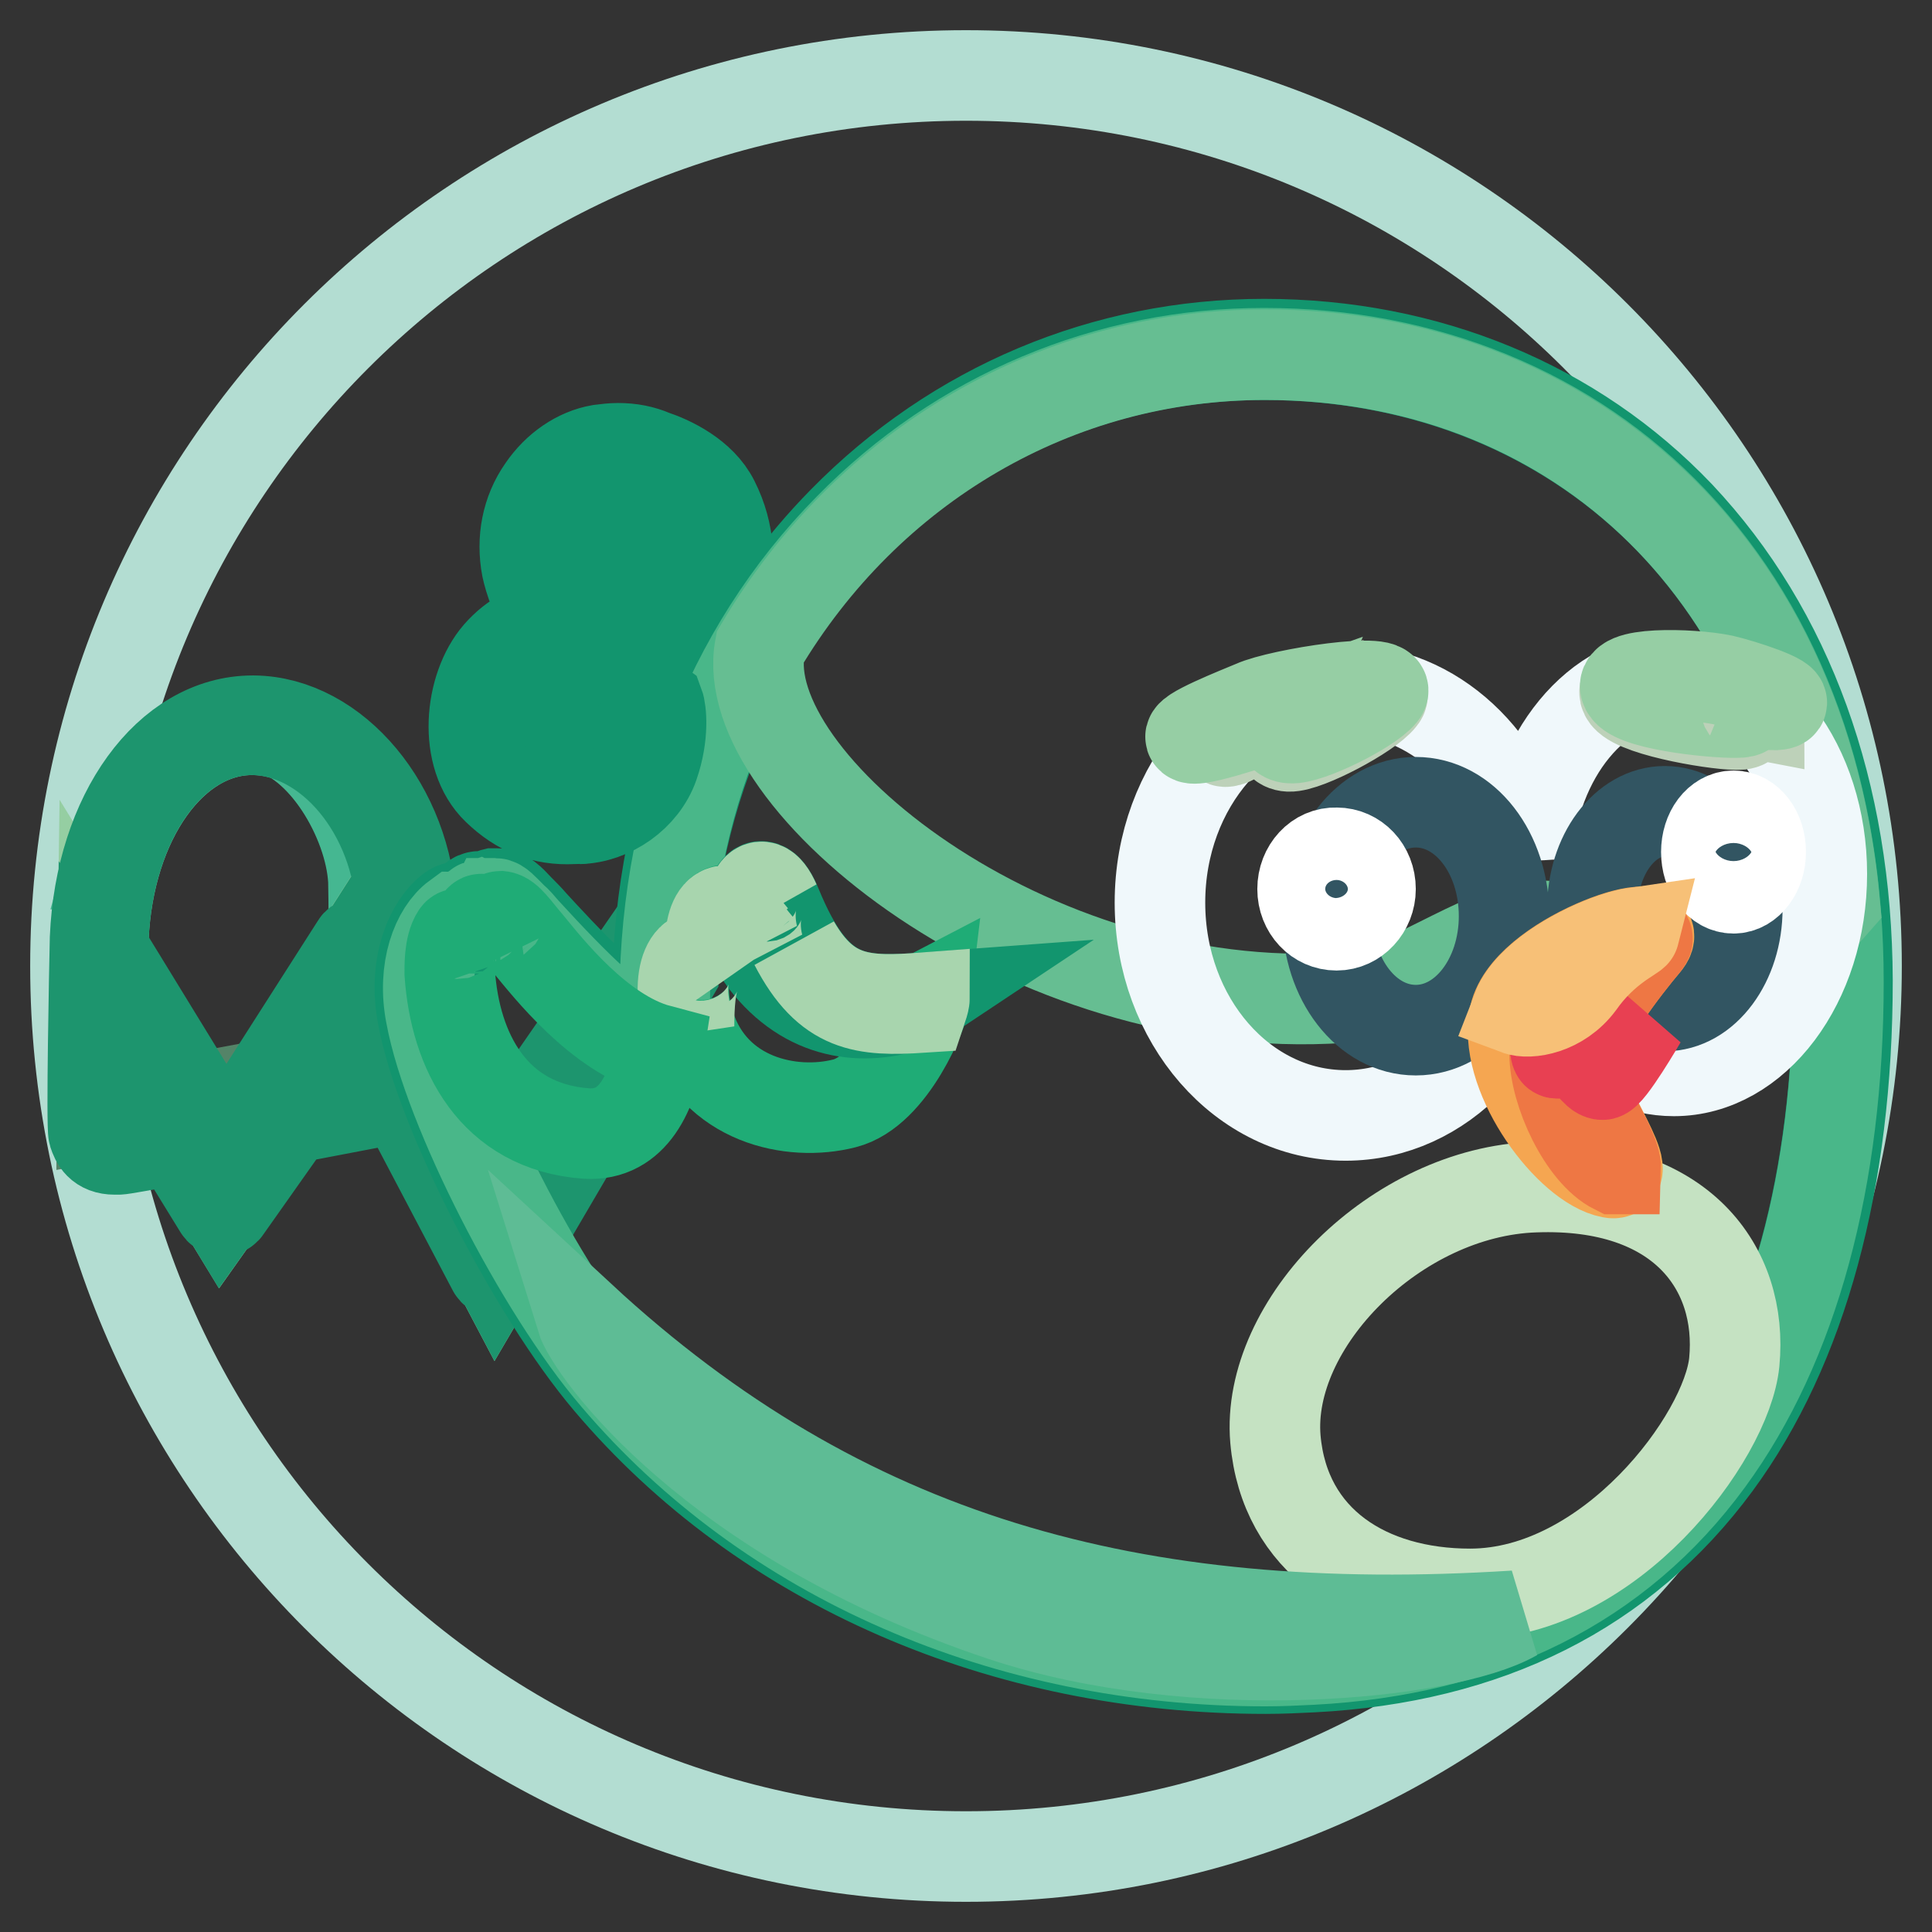 <?xml version="1.0" encoding="utf-8"?>
<!-- Svg Vector Icons : http://www.onlinewebfonts.com/icon -->
<!DOCTYPE svg PUBLIC "-//W3C//DTD SVG 1.1//EN" "http://www.w3.org/Graphics/SVG/1.1/DTD/svg11.dtd">
<svg version="1.1" xmlns="http://www.w3.org/2000/svg" xmlns:xlink="http://www.w3.org/1999/xlink" x="0px" y="0px" viewBox="0 0 256 256" enable-background="new 0 0 256 256" xml:space="preserve">
<rect x="0" y="0" width="256" height="256" fill="#333333" stroke="none"/>
<g> <path stroke-width="12" fill-opacity="0" stroke="#b3ddd2"  d="M10,128c0,65.2,52.8,118,118,118c65.2,0,118-52.8,118-118c0-65.2-52.8-118-118-118C62.8,10,10,62.8,10,128z "/> <path stroke-width="12" fill-opacity="0" stroke="#49b789"  d="M96.4,90.5c-0.9-0.6-1.7-1.2-2.5-1.7c-2-1.4-3.7-2.6-5.4-3.3l-0.5-0.2l0.5-0.3c4.4-2.7,6.5-9.6,4.8-15.7 c-1.6-5.6-5.9-9.2-11.4-9.2c-0.8,0-1.6,0.1-2.3,0.2c-2.7,0.5-5.4,2.3-7.2,5c-2.3,3.3-2.7,6.4-2,9.9c0.4,2,1.7,5.9,4.2,8 c-3.3,0-6,1.5-8.2,4c-3.6,4.1-4.4,12.9-0.1,17c2.5,2.4,5.8,3.7,8.9,3.7c2.2,0,5.3-0.7,7.8-4c2-2.7,2.8-6.7,2.3-11.8l-0.1-0.6 l0.5,0.3c1.7,1,3.6,2.3,5.3,3.5c1.2,0.8,2.3,1.5,3,2c0.1,0.1,0.3,0.1,0.4,0.1l0,0c0.2,0,0.4-0.1,0.6-0.3 C95.9,96,96.5,92.4,96.4,90.5L96.4,90.5z M74.8,102.7c-3.6,0-6.6-3.2-6.6-7c0-3.9,3-7,6.6-7s6.6,3.2,6.6,7 C81.5,99.5,78.5,102.7,74.8,102.7z M82,80.9c-3.6,0-6.6-3.2-6.6-7s3-7,6.6-7c3.6,0,6.6,3.2,6.6,7S85.7,80.9,82,80.9z"/> <path stroke-width="12" fill-opacity="0" stroke="#66be92"  d="M88.6,85.2c4.5-2.8,6.6-9.5,4.9-15.7c-1.8-6.6-7.5-10.2-14.2-9c-3.8,0.7-6.7,4.7-7.3,8.7 c-0.8,5.1,0.4,9.4,7.8,15.3c6.1,4.9,12.2,8.4,15.2,10.1c0.7-0.7,1.9-3.3,1.8-4.2C93.5,88.2,90.9,86.3,88.6,85.2z M82,80.6 c-3.5,0-6.3-3-6.3-6.7c0-3.7,2.7-6.7,6.2-6.7c3.5,0,6.4,2.9,6.4,6.7C88.3,77.6,85.5,80.6,82,80.6z"/> <path stroke-width="12" fill-opacity="0" stroke="#6bc1a3"  d="M33.4,96.7c-10.5,0-19,11.9-19.7,27.6c-0.2,9.7-0.4,24.6-0.2,25.6c0.2,0.8,0.6,1.2,1.7,1.2h0 c0.1,0,0.2,0,0.4,0c1.2-0.1,33.2-5.9,36.6-6.7c1-0.3,1-0.8,1-1.9c0-1.1,0.1-21.7,0.1-21.9C52.8,107.7,43.7,96.7,33.4,96.7 L33.4,96.7L33.4,96.7z"/> <path stroke-width="12" fill-opacity="0" stroke="#548468"  d="M33.1,96.2c-10.8,0.3-18.7,12.3-19.4,25.3c-0.1,1.7-0.2,26.3-0.2,26.3l36-6.7c0,0-0.2-17.7,0.1-23 C49.9,109.5,42.2,95.9,33.1,96.2z"/> <path stroke-width="12" fill-opacity="0" stroke="#45b791"  d="M49.5,117.3c1.3,0.6,2.5,1.3,3.7,2.1c-0.6-7.7-5.3-20.6-17.4-22.9C43.4,98.6,49.4,109.6,49.5,117.3z  M32.5,96.2c-8.2,0.1-15,8-17.9,18.3c0,0,0.1,0,0.1-0.1C17.3,104.6,24,96.7,32.5,96.2z"/> <path stroke-width="12" fill-opacity="0" stroke="#95cea2"  d="M13.5,133.7l15.9,26.1l18.4-26l18,34.2l22.9-39.1l0.3-7.5l-24.1,34.8l-17.2-30.8l-17.8,27.8l-16.3-26.5 L13.5,133.7z"/> <path stroke-width="12" fill-opacity="0" stroke="#1d956e"  d="M89.2,120.8c-0.2-0.1-0.5,0-0.7,0.2l-23.6,34.1l-10.5-18.9c0-6.4,0.1-15.5,0.1-15.6 c-0.5-13.5-10.1-25-20.9-25.1l-0.1,0c-11.2,0-20.2,12.4-20.9,28.8c-0.1,4.1-0.5,24.9-0.2,25.9c0.3,0.9,0.8,2.1,2.8,2.1h0 c0.2,0,0.3,0,0.5,0c0.5,0,3.6-0.6,7.7-1.3l5.6,9.1c0.1,0.2,0.3,0.3,0.5,0.3h0c0.2,0,0.4-0.1,0.5-0.3l8.4-11.9 c6.9-1.3,13-2.5,14.1-2.7c0.3-0.1,0.5-0.2,0.7-0.3l12.1,23c0.1,0.2,0.3,0.3,0.5,0.3h0c0.2,0,0.4-0.1,0.5-0.3l22.9-39.1 c0-0.1,0.1-0.2,0.1-0.3l0.3-7.5C89.6,121.1,89.4,120.9,89.2,120.8L89.2,120.8z M33.4,96.7L33.4,96.7c10.3,0.1,19.3,11,19.8,23.9 c0,0.1,0,7.4,0,13.5l-5-8.9c-0.1-0.2-0.3-0.3-0.5-0.3l0,0c-0.2,0-0.4,0.1-0.5,0.3l-14.7,23c-1.5,0.3-3,0.6-4.6,0.8 c0,0-14-22.8-14.2-23.2c0-0.2,0-0.9,0-1.5C14.4,108.5,22.9,96.7,33.4,96.7z M31.6,149.5l-1.7,2.7l-1.3-2.1 C29.6,149.8,30.6,149.6,31.6,149.5z M15.6,151.1c-0.1,0-0.3,0-0.4,0l0,0c-1.1,0-1.5-0.5-1.7-1.2c-0.1-0.7-0.1-7.6,0-15l9.2,15 C18.8,150.6,15.9,151,15.6,151.1L15.6,151.1z M52.1,144.4c-1.3,0.3-6.6,1.3-12.9,2.5l8.5-12l4.9,9.3 C52.5,144.3,52.3,144.3,52.1,144.4z M88.7,128.9l-22.9,39.1l-18-34.2L38.5,147l-1,1.4l-8.1,11.4l-5.4-8.9l-0.7-1.1l-9.8-16l0,0 l0.1-7l0,0.1l16.2,26.5l17.8-27.8l5.5,9.9l1.2,2.1l10.5,18.8L89,121.3L88.7,128.9L88.7,128.9z"/> <path stroke-width="12" fill-opacity="0" stroke="#12956e"  d="M74.8,88.6c-3.8,0-6.6,3.2-6.6,7c0,3.9,3,7,6.6,7s6.6-3.2,6.6-7C81.5,91.7,78.5,88.6,74.8,88.6z  M74.9,101.9c-3.8-0.6-5.1-4.2-5-6.6c0.2-3.7,2.8-6.5,6.1-6.1c2.6,0.3,4.9,3.2,4.9,6.3C80.9,99.2,77.8,102.4,74.9,101.9z M82,66.8 c-3.2,0-5.9,2.5-6.5,5.7c-0.4,1.7-0.1,3.3,0.6,4.6c1.1,2.2,3.3,3.8,5.8,3.8c3.6,0,6.6-3.2,6.6-7C88.6,70,85.7,66.8,82,66.8z  M82,80.3c-0.9,0-1.5-0.1-2.3-0.5C77,78,76.5,74,78.2,71.1c1.5-2.6,6.1-3.6,8.6-1.1c0.7,0.7,1.2,2.4,1.2,3.9 C88,77.4,85.3,80.3,82,80.3z"/> <path stroke-width="12" fill-opacity="0" stroke="#12956e"  d="M222.5,68.3c-13.9-14.6-33.4-22.7-55-22.7c-21.1,0-40.9,8.3-55.8,23.5c-5.7,5.8-10.4,12.3-14.2,19.5 c-1.2-0.7-4.5-2.7-5.6-3.4c2.6-1.8,7.1-10.1,2.7-18.8c-1.7-3.4-5.7-5.3-8.1-6.1c-1.4-0.6-2.9-0.9-4.6-0.9c-0.8,0-1.6,0.1-2.4,0.2 c-2.9,0.5-5.7,2.4-7.6,5.2c-2.1,3-2.8,6.7-2.1,10.4c0.3,1.4,1.3,4.9,3.5,7.5c-2.9,0.6-5.1,1.5-7.3,4c-3.8,4.4-4.7,13.5-0.1,17.9 c2.9,2.8,6.1,4.1,10,3.9c3.3,0,5.6-1.3,7.6-4.1c2-2.8,2.9-6.9,2.5-11.8c1.5,1,3.2,2.1,4.8,3.1c1,0.7,2,1.3,2.7,1.8 c-4.4,11.2-6.6,23.6-6.4,36.6c0,1-0.2,1.5-0.4,1.6c-0.1,0.1-0.2,0.2-0.5,0.2c-3.2,0-12.2-9.8-15.6-13.5c-0.6-0.7-1.2-1.3-1.5-1.6 l-0.3-0.3c-1.2-1.3-2-2.1-3-2.1c-0.1,0-0.3,0-0.4,0c-0.4,0.1-0.7,0.4-0.9,0.8c-0.3-0.3-0.8-0.5-1.2-0.4c-0.6,0.1-1.3,0.9-1.6,1.8 c-0.3-0.3-0.7-0.4-1.1-0.4c-0.3,0-0.5,0.1-0.8,0.3c-2.7,2-5.1,7.3-3.8,14.1c2.3,12.5,14.6,36.6,24.7,48.5c20.5,24.2,52.2,38,87,38 c2.1,0,4.2-0.1,6.2-0.2c23.2-1.2,41.2-10.2,53.5-26.9c11.4-15.5,17.4-37.6,17.4-64.1C244.7,105,237,83.7,222.5,68.3L222.5,68.3z  M90.9,95.3c-1.7-1.1-3.6-2.4-5.3-3.5l-0.5-0.3l0.1,0.6c0.5,5.1-0.3,9-2.3,11.8c-2.4,3.3-5.6,4-7.8,4c-3.1,0-6.4-1.4-8.9-3.7 c-4.3-4-3.5-12.8,0.1-17c2.1-2.5,5.8-3.8,8.3-3.9C74.3,83,74,82.7,74,82.7c-2.5-2.5-3.4-6.1-3.7-7.6c-0.7-3.5,0-7,2-9.9 c1.8-2.6,4.5-4.5,7.2-5c0.8-0.1,1.5-0.2,2.3-0.2c5.5,0,9.8,3.5,11.4,9.2c0.4,1.4,0.6,2.9,0.6,4.3c0,3.1-0.9,5.8-2,7.8 c-0.9,1.5-2,2.7-3.3,3.6l-0.5,0.3l0.5,0.2c1.7,0.8,3.4,1.9,5.4,3.3c0.8,0.6,1.6,1.1,2.5,1.7c-0.1,0.3-0.3,0.6-0.4,1 c-0.9,1.8-1.7,3.6-2.4,5.5C93,96.7,92.2,96.2,90.9,95.3z M226.3,193.5c-12,16.4-29.7,25.2-52.6,26.4c-2,0.1-4.1,0.2-6.1,0.2 c-34.4,0-65.7-13.7-86.1-37.6c-10.1-11.8-22.2-35.6-24.5-48c-1.1-6,0.9-11.1,3.4-12.9c0,0,0.1,0,0.1,0c0.2,0,0.6,0.3,0.9,1.1 l1.8,4.2l-0.6-4.5c-0.2-1.1,0.5-2.1,0.8-2.2c0.2,0.1,0.5,0.5,0.7,0.9l1.3,3.1l-0.2-3.3c0-0.3,0.2-0.9,0.3-1c0,0,0.1,0,0.1,0 c0.5,0,1.1,0.7,2.1,1.7l0.3,0.3c0.4,0.4,0.9,0.9,1.5,1.6c6.6,7.2,13.2,13.9,16.5,13.9c0.6,0,1-0.2,1.4-0.5c0.5-0.5,0.7-1.3,0.7-2.5 c-0.2-12.9,2-25.1,6.4-36.2c0.4-0.5,1.3-2.5,1.9-4.5c4-8.7,9.4-16.7,16.1-23.5c14.7-14.9,34.2-23.2,55-23.2 c21.3,0,40.5,7.9,54.2,22.3c14.3,15.1,21.9,36.2,21.9,61C243.5,156.3,237.6,178.2,226.3,193.5z"/> <path stroke-width="12" fill-opacity="0" stroke="#49b789"  d="M60.5,121.5C60.5,121.5,60.5,121.5,60.5,121.5c-2.6,1.9-4.6,6.9-3.4,13c2.3,12.4,14.4,36.2,24.5,48 c20.3,23.9,51.7,37.6,86.1,37.6c2,0,4.1-0.1,6.1-0.2c22.9-1.2,40.6-10,52.6-26.4c11.2-15.3,17.2-37.2,17.2-63.4 c0-24.8-7.6-45.9-21.9-61c-13.6-14.4-32.9-22.3-54.2-22.3c-20.7,0-40.3,8.2-55,23.2c-16.1,16.3-24.8,39.1-24.4,64.2 c0,1.2-0.2,2-0.7,2.5c-0.4,0.4-0.8,0.5-1.4,0.5c-3.3,0-9.9-6.7-16.5-13.9c-0.6-0.7-1.1-1.3-1.5-1.6l-0.3-0.3c-1-1-1.6-1.7-2.1-1.7 c0,0-0.1,0-0.1,0c-0.1,0.2-0.3,0.7-0.3,1l0.2,3.3l-1.3-3.1c-0.2-0.4-0.5-0.8-0.7-0.9c-0.3,0.1-1,1.1-0.8,2.2l0.6,4.5l-1.8-4.2 C61.1,121.8,60.7,121.5,60.5,121.5L60.5,121.5z"/> <path stroke-width="12" fill-opacity="0" stroke="#66be92"  d="M167.6,47c-27.6,0-52.6,14.7-66.9,38.8c-3.3,17.7,35.6,49.2,77.1,46.4c8-0.5,18.2-8.9,25.7-9.5 c7.5-0.6,11.9,8.4,18.9,8c7.9-0.4,14.2-3.7,20.7-11.1C238.9,74.5,207.6,47,167.6,47z"/> <path stroke-width="12" fill-opacity="0" stroke="#f0f8fb"  d="M221.8,89.8c-10.2,0-18.5,10.3-19.5,23.5c-2.5-12.5-12.3-21.9-24-21.9c-13.6,0-24.6,12.6-24.6,28.2 c0,15.6,11,28.2,24.6,28.2c12.8,0,23.3-11.2,24.5-25.5c2.2,11.3,9.8,19.6,19,19.6c10.8,0,19.6-11.7,19.6-26.1 S232.6,89.8,221.8,89.8z"/> <path stroke-width="12" fill-opacity="0" stroke="#1fac76"  d="M122.6,132.2c-6.9,3.6-16.3,0.7-24.2-10c-3.4-4.6-5,1.7-3.7,5.1c-3.1-2.7-5.4,1.8-3.3,8.6 c3.2,9.9,13.5,12.1,20.5,10.3C118.2,144.6,122.4,133.9,122.6,132.2z"/> <path stroke-width="12" fill-opacity="0" stroke="#12956e"  d="M122.6,132.2c-9.4,0.7-14.5,0.5-19.7-12.2c-2.9-7.1-5.3,2.4-1.6,7.3c5.6,7.3,13.1,8.1,19.7,5.8 C121.7,132.8,122.6,132.2,122.6,132.2z"/> <path stroke-width="12" fill-opacity="0" stroke="#a8d5ae"  d="M122.2,133.5c0.2-0.6,0.3-1,0.3-1.3c-7.9,0.6-12.8,0.5-17.2-7.1C109.7,133.6,114.5,134,122.2,133.5 L122.2,133.5z M95.3,128.6c-1.3-3.4,0.3-9.7,3.7-5.1c0.5,0.7,1,1.3,1.5,1.9c-1.1-4.1,0.3-8.5,2.2-5.8c-2.2-5-4.1,0-2.9,4.6 c-0.5-0.6-1-1.2-1.5-1.9c-3.4-4.6-5,1.7-3.7,5.1c-3.1-2.7-5.4,1.8-3.3,8.6C91.3,130,92.2,125.9,95.3,128.6z"/> <path stroke-width="12" fill-opacity="0" stroke="#325562"  d="M175.9,121.4c0,8.4,5.2,15.1,11.7,15.1s11.7-6.8,11.7-15.1c0-8.4-5.2-15.1-11.7-15.1 S175.9,113.1,175.9,121.4L175.9,121.4z"/> <path stroke-width="12" fill-opacity="0" stroke="#325562"  d="M211,120.4c0,7.1,4.3,12.9,9.6,12.9c5.3,0,9.6-5.8,9.6-12.9c0,0,0,0,0,0c0-7.1-4.3-12.9-9.6-12.9 C215.3,107.5,211,113.3,211,120.4C211,120.4,211,120.4,211,120.4z"/> <path stroke-width="12" fill-opacity="0" stroke="#c5e2c2"  d="M229.8,180.5c-1,10-16.5,30.7-35,30.7c-13.5,0-24.6-6.9-25.8-20.5c-1.3-15.3,16-32.8,34.4-33.4 C222.7,156.6,231,168,229.8,180.5z"/> <path stroke-width="12" fill-opacity="0" stroke="#f5a651"  d="M218,125c3.9-4.6-16.2,2-17.4,10s7.5,19.4,12.9,20.4c3.5,0.7-5.3-10.8-4.8-15.2 C209.3,135.8,215.6,127.8,218,125z"/> <path stroke-width="12" fill-opacity="0" stroke="#ee7744"  d="M206,139.6c0,5.1,3.8,13.2,8,15.3c0.1,0,0.1,0,0.1,0c0.1-3-5.9-10.8-5.4-14.6c0.5-4.4,6.9-12.4,9.2-15.2 c0.2-0.3,0.4-0.5,0.4-0.7C218.4,122.5,206.1,133.7,206,139.6L206,139.6z"/> <path stroke-width="12" fill-opacity="0" stroke="#1fac76"  d="M87.3,139.1c-0.8,5.3-3.3,11.5-9.6,11.1c-12.4-0.9-17.4-11-18.1-21.2c0-0.7-0.1-3.6,0.9-5.1 c0.6-1,2.4,2.6,3,3.8c-0.2-1-0.8-5.4,0.2-5.9c0.6-0.3,2.3,3.9,2.5,4.2c-0.7-2.1-0.4-4.6,0.1-4.6c1,0.1,2,1.7,3.8,3.8 C72.5,128.1,79.4,137,87.3,139.1z"/> <path stroke-width="12" fill-opacity="0" stroke="#ffffff"  d="M172.6,117.8c0,2.7,2,4.8,4.5,4.8c2.5,0,4.5-2.2,4.5-4.8c0-2.7-2-4.8-4.5-4.8 C174.6,112.9,172.6,115.1,172.6,117.8z"/> <path stroke-width="12" fill-opacity="0" stroke="#ffffff"  d="M226.1,112.9c0,2.7,1.6,4.8,3.6,4.8c2,0,3.6-2.2,3.6-4.8c0,0,0,0,0,0c0-2.7-1.6-4.8-3.6-4.8 C227.7,108.1,226.1,110.2,226.1,112.9C226.1,112.9,226.1,112.9,226.1,112.9z"/> <path stroke-width="12" fill-opacity="0" stroke="#e84052"  d="M206.6,137.3c0.2-0.3,3.1-0.2,3.1-0.2l2.3,2.3l5.5-4.3c0,0-4.3,7.4-5.2,7.3c-0.9-0.1-1.7-1.9-3.3-2.8 c-1-0.5-2.7,0.2-2.8-0.1C205.9,138.8,206.3,138,206.6,137.3z"/> <path stroke-width="12" fill-opacity="0" stroke="#f7c077"  d="M216.6,123.6c-4.1,0.6-13.6,5-15.6,10.2c1.6,0.6,5.7,0,8.3-3.5C212.6,125.6,216.5,124,216.6,123.6z"/> <path stroke-width="12" fill-opacity="0" stroke="#12956e"  d="M76.7,108.5c4.3-0.1,8.5-3.1,9.9-7.1c1.4-4,1-7.3,0.7-8.1c-0.4-0.3-1.7-1.2-1.7-1.2s0.3,5.1-0.7,8.3 C83.6,103.9,80.8,107.4,76.7,108.5z"/> <path stroke-width="12" fill-opacity="0" stroke="#bdd1b9"  d="M166.4,94.7c-1.9,0.8-5.7,4.1-3.6,3.5c0.4-0.1,1-0.5,1.4-0.6c3.1-1,5.6-2,5.6-2s-1.3,3.2,1,3.3 s10.6-4.3,12.2-6.4C185,90.2,169.8,93.2,166.4,94.7L166.4,94.7z M229.4,93.8c0,0,2.1,0.6,3.7,0.9c0-0.3-2.4-2.4-5.1-3 c-4.3-0.9-14.4-1.9-12.5,0.6c1.7,2.1,12.8,3.9,15.1,3.7C232.9,95.7,229.4,93.8,229.4,93.8z"/> <path stroke-width="12" fill-opacity="0" stroke="#96cea4"  d="M228.3,90.1c-4.3-0.9-14.7-1.1-12.7,1.4c1.7,2.1,12.7,3.1,15,2.9c2.3-0.2-1.2-2.1-1.2-2.1s5.1,1.5,6.5,1 C237.3,92.8,230.9,90.7,228.3,90.1z M166.1,93.5c-1.9,0.8-9.5,3.8-8.2,4.3c1.4,0.5,12.1-3.3,12.1-3.3s-1.3,3.2,1,3.3 c2.3,0.2,10.4-3.8,12.1-5.9C185.1,89.5,169.6,91.9,166.1,93.5L166.1,93.5z"/> <path stroke-width="12" fill-opacity="0" stroke="#5ebc95"  d="M77,174.6c34.6,32,73.1,42.7,123.7,39.5c-9.1,5.2-42.4,8.5-67.9,0C94.4,201.3,78.3,178.8,77,174.6z"/></g>
</svg>